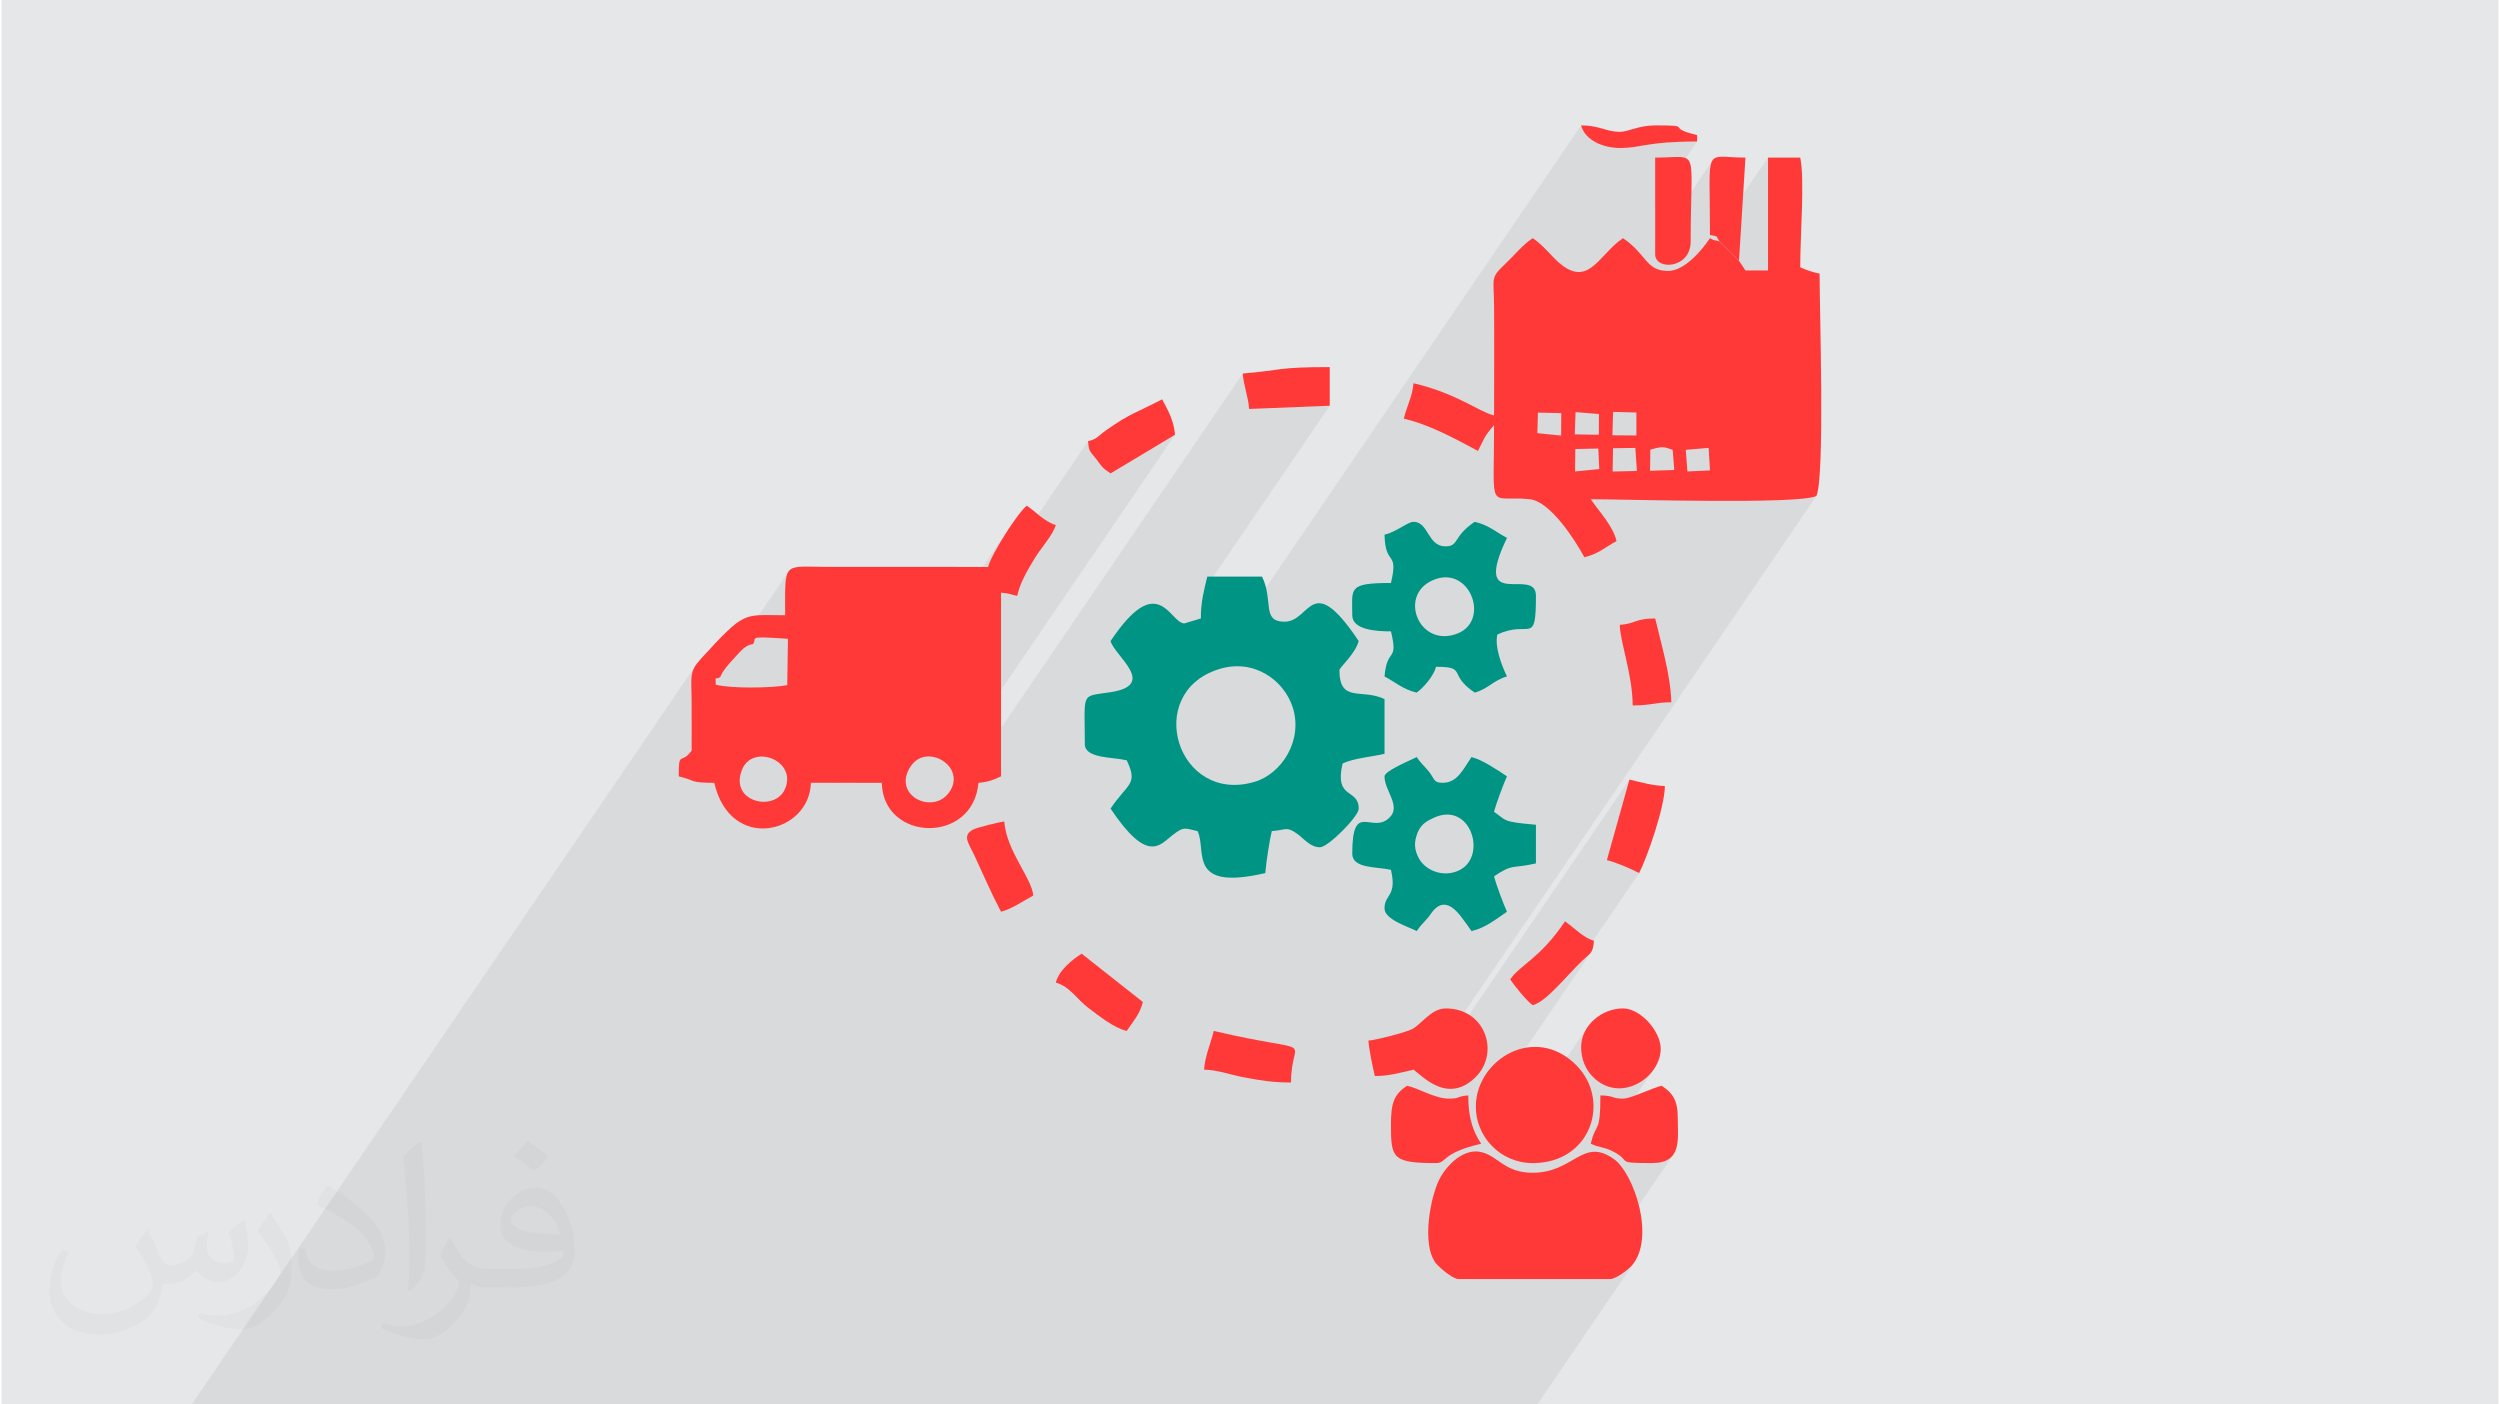 <?xml version="1.0" encoding="UTF-8"?>
<!DOCTYPE svg PUBLIC "-//W3C//DTD SVG 1.0//EN" "http://www.w3.org/TR/2001/REC-SVG-20010904/DTD/svg10.dtd">
<!-- Creator: CorelDRAW 2017 -->
<svg xmlns="http://www.w3.org/2000/svg" xml:space="preserve" width="356px" height="200px" version="1.0" shape-rendering="geometricPrecision" text-rendering="geometricPrecision" image-rendering="optimizeQuality" fill-rule="evenodd" clip-rule="evenodd" viewBox="0 0 35600 20025" xmlns:xlink="http://www.w3.org/1999/xlink">
 <g id="Layer_x0020_1">
  <g id="_1304075737552">
   <path fill="#E6E7E8" d="M0 0l35600 0 0 20025 -35600 0 0 -20025z"/>
   <path fill="#373435" fill-opacity="0.078" d="M10856 20025l45 0 29 0 231 0 101 0 111 0 83 0 23 0 106 0 47 0 10 0 23 0 78 0 16 0 21 0 43 0 73 0 35 0 26 0 58 0 247 0 31 0 8 0 15 0 27 0 0 0 53 0 15 0 3 0 16 0 106 0 64 0 40 0 155 0 21 0 35 0 1 0 37 0 44 0 52 0 4 0 75 0 82 0 3 0 40 0 67 0 11 0 14 0 30 0 16 0 12 0 5 0 3 0 35 0 10 0 29 0 51 0 26 0 78 0 2 0 28 0 5 0 40 0 2 0 11 0 15 0 7 0 12 0 143 0 17 0 30 0 1 0 15 0 91 0 88 0 3 0 74 0 66 0 14 0 21 0 69 0 56 0 157 0 3 0 66 0 8 0 13 0 31 0 5 0 46 0 17 0 31 0 133 0 143 0 216 0 22 0 216 0 82 0 31 0 39 0 306 0 105 0 89 0 211 0 31 0 73 0 157 0 56 0 203 0 11 0 93 0 63 0 44 0 48 0 242 0 219 0 239 0 8 0 106 0 3 0 154 0 7 0 68 0 41 0 44 0 37 0 8 0 250 0 383 0 102 0 30 0 409 0 22 0 49 0 235 0 177 0 156 0 175 0 204 0 682 0 222 0 308 0 179 0 2 0 1406 -2062 -57 80 -23 24 -34 30 -40 32 -45 32 -47 29 -45 25 -42 16 -35 6 -308 0 1212 -1777 -66 66 -100 42 -140 15 -172 -1 -109 -4 -63 -9 -35 -15 -22 -21 -28 -30 -49 -40 -88 -50 -46 -21 -41 -15 -37 -11 -35 -9 -6 -2 750 -1099 -108 116 -134 87 -150 50 -159 4 -159 -48 -150 -109 -38 -41 -34 -46 -29 -49 -24 -52 -20 -56 -14 -58 -8 -61 -3 -64 13 -111 37 -103 57 -94 -1245 1827 -18 -10 -119 -103 -98 -122 -72 -140 -34 -119 1617 -2371 -22 25 -27 25 -35 30 -41 38 -88 88 -45 48 947 -1389 -46 -24 -54 -25 -59 -27 -63 -26 -63 -26 -63 -23 -59 -19 -53 -14 322 -1149 -2910 4268 -39 -28 -22 -18 5636 -8265 -73 21 -118 17 -157 12 -190 10 -217 6 -238 3 -253 1 -262 -1 -266 -2 -38 0 295 -432 -19 -321 -326 28 -168 246 -19 -246 -42 -16 -36 -11 -33 -7 -31 -3 -34 2 -39 6 -46 11 -57 16 -193 284 -6 -88 1877 -2752 0 -1609 -762 1117 -24 -5 -42 -9 0 -229 -3 -195 -2 -165 -1 -137 1 -111 5 -89 10 -68 15 -50 23 -34 -829 1215 0 -593 598 -876 -244 4 -191 10 -150 15 -120 17 -101 17 -92 14 -96 11 -109 4 -86 -5 -87 -15 -85 -25 -81 -34 -72 -45 -61 -56 -48 -65 -31 -77 -5337 7827 -25 11 -146 103 -113 123 -795 1166 -15 -63 -48 -115 -83 -15 -94 -12 -100 -12 -16 -3 1350 -1980 2 -88 6 -81 9 -76 12 -72 14 -70 4 -19 1791 -2627 -1149 46 -8 -65 -10 -63 -14 -63 -14 -61 -14 -62 -14 -63 -10 -63 -8 -65 -4416 6477 -61 4 -52 -5 342 -503 61 -135 -4 -127 -56 -109 -2 -2 3223 -4727 -919 551 -38 -26 -30 -22 -24 -19 -21 -20 -19 -22 -20 -25 -24 -32 -30 -41 -28 -35 -23 -27 -18 -23 -15 -21 -11 -23 -8 -30 -7 -40 -5 -53 -3321 4870 -203 0 2099 -3078 31 -85 56 -113 74 -132 85 -139 89 -135 -2511 3682 -351 0 -401 589 -90 34 -116 24 -118 3 -24 -4 378 -554 32 -144 -28 -124 -75 -98 -105 -67 -122 -31 -122 11 -108 57 -79 110 -306 449 -40 -81 -26 -81 1013 -1485 10 -661 -196 -13 -63 -3 219 -320 -1 -247 4 -181 15 -125 36 -78 -1043 1529 -1 1 -343 502 0 -23 0 -92 -1 -92 -2 -105 -2 -88 0 -74 5 -64 13 -58 23 -56 37 -57 -7202 10561 270 0 142 0 0 0 41 0 13 0 14 0 107 0 23 0 90 0 72 0 17 0 50 0 218 0 350 0 92 0 176 0 802 0 308 0 128 0 223 0 77 0 203 0 232 0 55 0 89 0 4 0 4 0 109 0 139 0 3 0 543 0 255 0 114 0 212 0 119 0 106 0 34 0 89 0 157 0 132 0 94 0 409 0 68 0 49 0 85 0 230 0 2 0 303 0 17 0 185 0 55 0 31 0 36 0 109 0 8 0 115 0 91 0 190 0 257 0z"/>
   <g>
    <path fill="#FF3838" d="M24013 6414l326 -28 19 321 -321 15 -24 -308zm-505 -2c168,-50 194,-44 318,2l23 287 -345 11 4 -300zm-532 -21l318 -5 22 329 -346 8 6 -332zm-538 11l328 -7 14 293 -345 34 3 -320zm539 -529l332 8 0 328 -342 -3 10 -333zm-535 3l333 27 -1 296 -344 -6 12 -317zm-537 7l333 7 -2 320 -339 -34 8 -293zm2867 -2165l-46 -46 -46 -46 -46 -46 -46 -46 -46 -46 -46 -46c-89,-24 -71,-8 -138,-46 -118,177 -365,467 -597,467 -320,0 -303,-239 -643,-467 -365,244 -507,783 -1000,265 -99,-104 -174,-189 -287,-265 -148,99 -244,225 -380,355 -230,219 -175,194 -171,610 4,520 0,1042 0,1562 -215,-50 -533,-316 -1149,-459 -16,195 -95,322 -138,505 378,88 746,295 1057,460 102,-192 75,-189 230,-368 0,1283 -101,998 506,1056 295,28 655,591 781,828 199,-47 294,-142 459,-230 -51,-220 -254,-428 -367,-597 525,0 2957,78 3216,-46 123,-257 46,-2651 46,-3170 -112,-26 -185,-49 -276,-92 0,-470 66,-1254 0,-1563l-459 0 0 1609 -322 0 -92 -138z"/>
    <path fill="#FF3838" d="M13509 11299c-231,324 -816,43 -550,-368 227,-353 812,1 550,368zm-2341 -46c-150,335 -805,177 -607,-286 157,-367 789,-121 607,286zm-916 -1607c23,-77 133,-197 196,-265 83,-89 157,-187 264,-197 76,-91 -119,-118 500,-76l-10 661c-227,42 -803,50 -1019,-7 -2,-167 -16,-42 69,-116zm3814 -1563l-2344 -1c-590,-5 -550,-68 -550,690 -607,0 -561,-78 -1209,630 -161,176 -127,257 -125,564 3,245 1,491 1,736 -155,212 -184,-15 -184,367 247,58 141,92 506,92 234,1007 1362,718 1378,0l1011 0c19,843 1305,879 1378,0 141,-11 221,-43 322,-92l0 -2619c124,11 125,22 230,46 46,-199 145,-360 248,-532 88,-147 267,-342 303,-479 -154,-41 -288,-191 -413,-275 -121,88 -511,697 -552,873z"/>
    <path fill="#009485" d="M17340 9546c510,-170 945,152 1069,539 152,474 -161,951 -546,1063 -1096,321 -1585,-1249 -523,-1602zm-241 -728l-237 71c-210,-12 -367,-769 -1050,251 57,213 678,627 -5,730 -429,65 -362,-16 -362,740 0,206 398,183 597,230 168,350 14,324 -230,689 533,796 704,515 885,377 160,-122 160,-101 356,-56 134,279 -157,859 965,598 13,-155 58,-453 92,-598 218,-18 207,-73 368,42 93,67 181,188 321,188 113,0 551,-438 551,-551 0,-297 -352,-119 -230,-643 158,-76 407,-94 598,-138l0 -781c-324,-156 -643,63 -643,-414 0,-32 227,-233 275,-413 -685,-1023 -680,-276 -1057,-276 -332,0 -154,-296 -321,-643l-781 0c-46,195 -92,352 -92,597z"/>
    <path fill="#FF3838" d="M20775 18237l2159 0c83,0 263,-138 311,-194 341,-395 27,-1315 -255,-1516 -447,-321 -569,194 -1159,194 -394,0 -481,-224 -718,-291 -269,-76 -516,195 -613,384 -120,234 -263,920 -50,1196 43,57 240,227 325,227z"/>
    <path fill="#009485" d="M20418 11661c528,-248 775,552 362,749 -227,108 -484,-1 -575,-177 -63,-120 -70,-225 -15,-362 50,-124 134,-166 228,-210zm-700 -592c0,203 233,418 79,580 -252,265 -539,-255 -539,523 0,215 350,183 552,230 89,383 -92,342 -92,551 0,158 341,260 459,322 63,-93 90,-108 168,-200 52,-62 194,-356 459,-13 59,77 110,146 154,213 206,-48 351,-172 506,-276 -44,-92 -160,-403 -184,-505 280,-188 251,-103 597,-184l0 -551c-497,-42 -416,-63 -597,-184 24,-102 140,-414 184,-506 -123,-82 -352,-239 -506,-275 -121,181 -203,367 -413,367 -134,0 -112,-62 -200,-167 -78,-93 -105,-107 -168,-200 -78,41 -459,197 -459,275z"/>
    <path fill="#009485" d="M20455 8254c493,-163 766,600 300,780 -559,215 -867,-592 -300,-780zm-737 -631c10,469 204,207 92,689 -623,0 -552,76 -552,460 0,208 338,230 552,230 109,455 -56,213 -92,643 165,87 260,183 459,230 107,-79 242,-240 276,-368 452,0 161,106 551,368 188,-50 273,-180 460,-230 -81,-169 -176,-420 -138,-597 460,-221 551,179 551,-552 0,-433 -931,252 -413,-827 -165,-87 -260,-183 -460,-229 -316,212 -219,346 -412,350 -261,5 -243,-350 -461,-350 -82,0 -239,143 -413,183z"/>
    <path fill="#FF3838" d="M21831 16583c837,0 1120,-899 618,-1399 -583,-581 -1414,-87 -1429,578 -10,434 341,821 811,821z"/>
    <path fill="#FF3838" d="M19488 14837c12,145 61,371 92,505 208,0 380,-52 551,-91 114,76 484,506 887,105 345,-342 143,-978 -427,-978 -209,0 -348,229 -484,297 -91,46 -506,153 -619,162z"/>
    <path fill="#FF3838" d="M19810 16032c0,476 12,551 643,551 159,0 65,-141 643,-276 -123,-184 -184,-379 -184,-689 -188,16 -102,46 -275,46 -200,0 -417,-142 -598,-184 -187,126 -229,246 -229,552z"/>
    <path fill="#FF3838" d="M23118 15664c-168,0 -110,-41 -322,-46 0,568 -62,365 -137,689 117,57 176,41 307,106 301,150 9,170 566,170 432,0 367,-338 367,-643 0,-258 -75,-356 -230,-460 -133,31 -438,184 -551,184z"/>
    <path fill="#FF3838" d="M22521 14929c0,173 63,321 170,427 382,380 946,23 965,-387 11,-250 -280,-591 -538,-591 -308,0 -597,248 -597,551z"/>
    <path fill="#FF3838" d="M23577 3626c0,233 506,209 506,-184 0,-1388 142,-1195 -506,-1195l0 1379z"/>
    <path fill="#FF3838" d="M17145 15251c203,4 361,71 577,111 238,44 395,72 663,72 0,-704 437,-376 -1102,-735 -44,185 -121,342 -138,552z"/>
    <path fill="#FF3838" d="M15491 6291c13,163 32,142 115,252 89,121 91,130 206,207l919 -551c-17,-208 -105,-357 -184,-506 -353,187 -453,196 -799,442 -132,94 -115,118 -257,156z"/>
    <path fill="#FF3838" d="M22888 12264c132,31 350,126 460,184 108,-205 367,-941 367,-1241 -171,-4 -357,-57 -505,-92l-322 1149z"/>
    <path fill="#FF3838" d="M17696 5326c15,176 77,329 92,505l1149 -46 0 -551c-769,0 -657,43 -1241,92z"/>
    <path fill="#FF3838" d="M14250 12999c144,-34 322,-157 460,-230 -22,-254 -378,-625 -414,-1056 -64,5 -391,87 -442,114 -164,86 -65,196 12,360 140,300 240,539 384,812z"/>
    <path fill="#FF3838" d="M23072 8910c5,244 184,717 184,1148 268,0 321,-45 551,-45 -8,-385 -152,-862 -230,-1195 -283,0 -273,73 -505,92z"/>
    <path fill="#FF3838" d="M21510 13964c59,89 237,311 321,368 198,-53 473,-411 703,-631 122,-117 155,-103 170,-288 -154,-42 -287,-192 -413,-276 -353,527 -645,624 -781,827z"/>
    <path fill="#FF3838" d="M15031 14010c199,53 308,244 466,362 143,107 361,284 545,327 89,-133 189,-239 230,-413l-873 -689c-139,92 -320,232 -368,413z"/>
    <path fill="#FF3838" d="M24496 3442l46 46 46 46 46 46 46 46 46 46 46 46 92 -1471c-607,0 -506,-210 -506,1103 135,32 67,-6 138,92z"/>
    <path fill="#FF3838" d="M23072 2110c320,0 373,-92 1103,-92l0 -92c-480,-112 -21,-138 -598,-138 -237,0 -383,92 -505,92 -190,0 -289,-92 -551,-92 58,219 325,322 551,322z"/>
   </g>
   <path fill="#373435" fill-opacity="0.031" d="M2082 17547c68,104 112,203 155,312 32,64 49,183 199,183 44,0 107,-14 163,-45 63,-33 111,-83 136,-159l60 -202 146 -72 10 10c-20,77 -25,149 -25,206 0,170 146,234 262,234 68,0 129,-34 129,-95 0,-81 -34,-217 -78,-339 68,-68 136,-136 214,-191l12 6c34,144 53,287 53,381 0,93 -41,196 -75,264 -70,132 -194,238 -344,238 -114,0 -241,-58 -328,-163l-5 0c-82,101 -209,193 -412,193l-63 0c-10,134 -39,229 -83,314 -121,237 -480,404 -818,404 -470,0 -706,-272 -706,-633 0,-223 73,-431 185,-578l92 38c-70,134 -117,262 -117,385 0,338 275,499 592,499 294,0 658,-187 724,-404 -25,-237 -114,-348 -250,-565 41,-72 94,-144 160,-221l12 0zm5421 -1274c99,62 196,136 291,221 -53,74 -119,142 -201,202 -95,-77 -190,-143 -287,-213 66,-74 131,-146 197,-210zm51 926c-160,0 -291,105 -291,183 0,168 320,219 703,217 -48,-196 -216,-400 -412,-400zm-359 895c208,0 390,-6 529,-41 155,-39 286,-118 286,-171 0,-15 0,-31 -5,-46 -87,8 -187,8 -274,8 -282,0 -498,-64 -583,-222 -21,-44 -36,-93 -36,-149 0,-152 66,-303 182,-406 97,-85 204,-138 313,-138 197,0 354,158 464,408 60,136 101,293 101,491 0,132 -36,243 -118,326 -153,148 -435,204 -867,204l-196 0 0 0 -51 0c-107,0 -184,-19 -245,-66l-10 0c3,25 5,50 5,72 0,97 -32,221 -97,320 -192,287 -400,410 -580,410 -182,0 -405,-70 -606,-161l36 -70c65,27 155,46 279,46 325,0 752,-314 805,-619 -12,-25 -34,-58 -65,-93 -95,-113 -155,-208 -211,-307 48,-95 92,-171 133,-239l17 -2c139,282 265,445 546,445l44 0 0 0 204 0zm-1408 299c24,-130 26,-276 26,-413l0 -202c0,-377 -48,-926 -87,-1282 68,-75 163,-161 238,-219l22 6c51,450 63,972 63,1452 0,126 -5,250 -17,340 -7,114 -73,201 -214,332l-31 -14zm-1449 -596c7,177 94,318 398,318 189,0 349,-50 526,-135 32,-14 49,-33 49,-49 0,-111 -85,-258 -228,-392 -139,-126 -323,-237 -495,-311 -59,-25 -78,-52 -78,-77 0,-51 68,-158 124,-235l19 -2c197,103 417,256 580,427 148,157 240,316 240,489 0,128 -39,250 -102,361 -216,109 -446,192 -674,192 -277,0 -466,-130 -466,-436 0,-33 0,-84 12,-150l95 0zm-501 -503l172 278c63,103 122,215 122,392l0 227c0,183 -117,379 -306,573 -148,132 -279,188 -400,188 -180,0 -386,-56 -624,-159l27 -70c75,21 162,37 269,37 342,-2 692,-252 852,-557 19,-35 26,-68 26,-90 0,-36 -19,-75 -34,-110 -87,-165 -184,-315 -291,-453 56,-89 112,-174 173,-258l14 2z"/>
  </g>
 </g>
</svg>